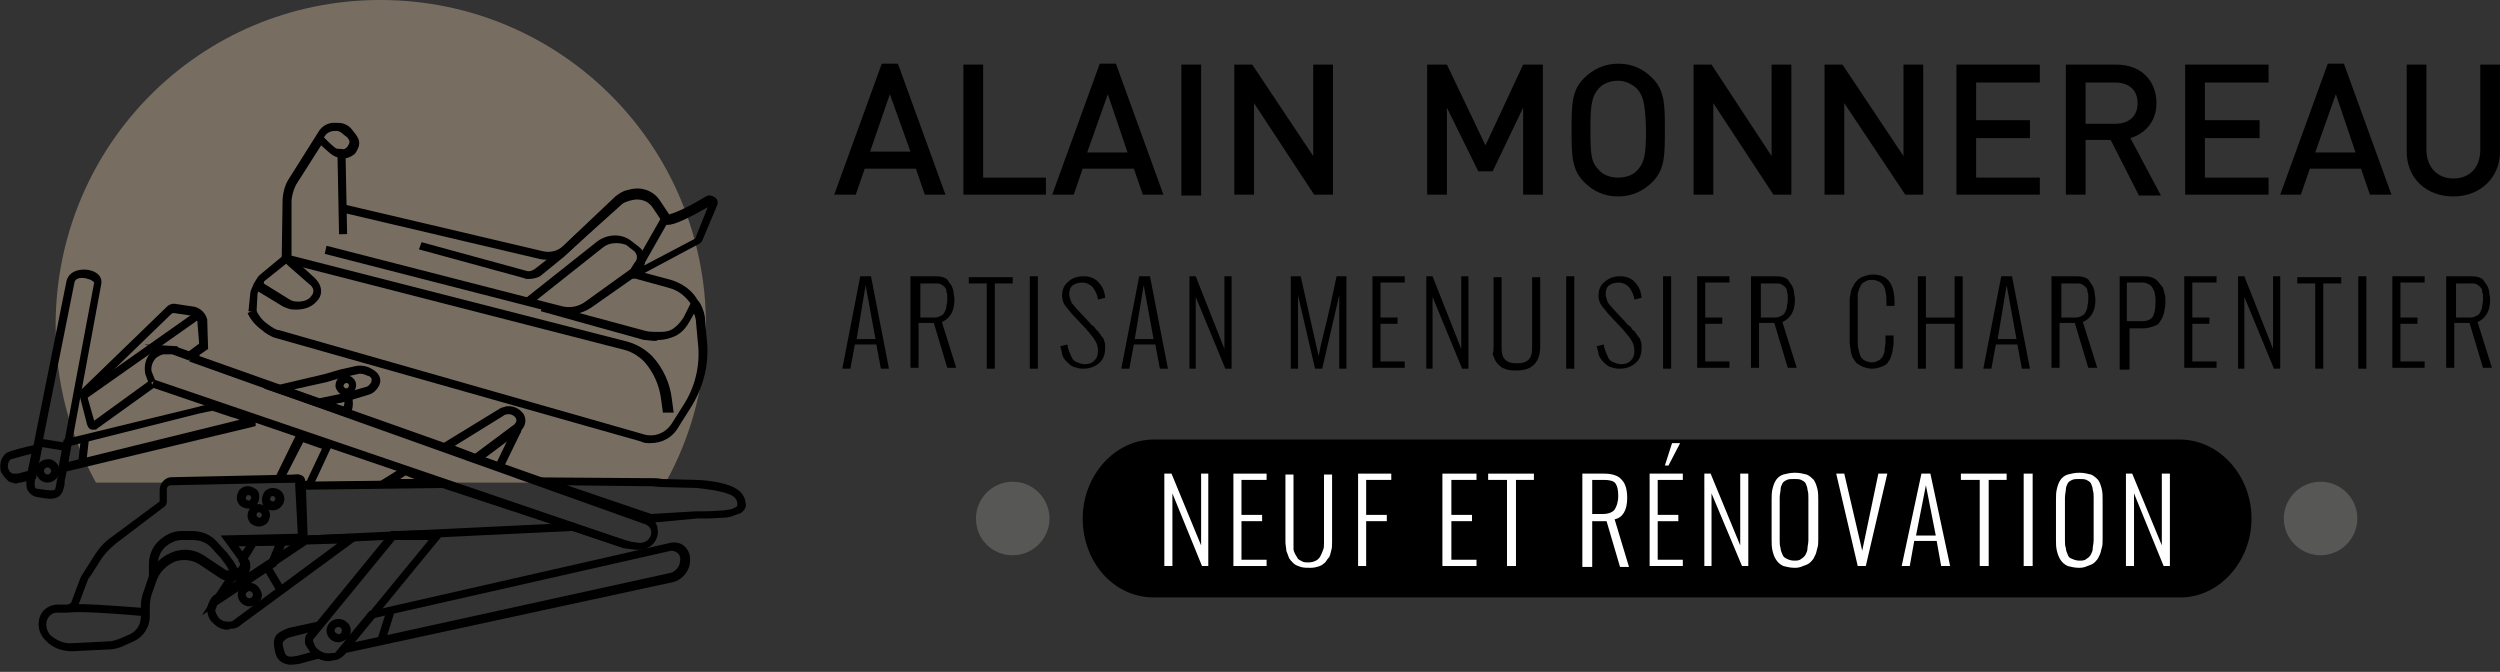 <?xml version="1.0" encoding="utf-8"?>
<!-- Generator: Adobe Illustrator 21.1.0, SVG Export Plug-In . SVG Version: 6.00 Build 0)  -->
<svg version="1.1" id="Calque_1" xmlns="http://www.w3.org/2000/svg" xmlns:xlink="http://www.w3.org/1999/xlink" x="0px" y="0px"
	 viewBox="0 0 278.7 74.9" style="enable-background:new 0 0 278.7 74.9;" xml:space="preserve">
<rect x="0" y="0" width="278.7" height="74.9" fill="#333333" stroke="none"/>
<style type="text/css">
	.st0{opacity:0.6;}
	.st1{clip-path:url(#SVGID_2_);fill:#A79580;}
	.st2{fill:#FFFFFF;}
	.st3{fill:#575756;}
</style>
<g id="Illustration">
	<g class="st0">
		<g>
			<defs>
				<rect id="SVGID_1_" x="6.2" y="0" width="72.5" height="53.8"/>
			</defs>
			<clipPath id="SVGID_2_">
				<use xlink:href="#SVGID_1_"  style="overflow:visible;"/>
			</clipPath>
			<path class="st1" d="M78.7,36.3C78.7,16.2,62.5,0,42.4,0S6.2,16.2,6.2,36.3c0,6.4,1.6,12.3,4.5,17.5h63.5
				C77.1,48.6,78.7,42.6,78.7,36.3"/>
		</g>
	</g>
	<path d="M8,72.6c-1.1,0-2.2-0.4-2.9-1.2c-0.8-0.7-1-1.9-0.6-2.8c0.3-0.7,1.1-1.2,1.9-1.2l1.1,0c0.2,0,0.5-0.2,0.5-0.4l0.9-2.4
		c0.1-0.3,0.3-0.6,0.5-0.9l1.2-1.9c0.8-1.2,1.5-1.7,1.8-1.9l5.4-4l0-1.3c0-0.7,0.6-1.4,1.3-1.4l14-0.3c0.2,0,0.7,0,0.9,0.5l0,0.1
		l0.1,0.5l0,0.2l0.2,5.8c0,0.2-0.1,0.4-0.2,0.6c-0.1,0.2-0.3,0.2-0.6,0.2l-6.9,0.1l1.2,1.6c0.1,0.2,0.1,0.4,0.1,0.7l0,0.1l-0.1,0.4
		c0,0.3-0.9,1-1.2,1l-0.8,0.1c-0.4,0-0.9-0.1-1.2-0.3l-2.4-1.6c-0.8-0.5-1.8-0.6-2.7-0.3l-0.2,0.1c-0.8,0.4-1.5,1.1-1.8,1.9L17,66
		c-0.2,0.5-0.3,1.1-0.3,1.7l0,1c0,1.2-0.7,2.3-1.8,2.8L14,71.9c-0.6,0.3-1.2,0.5-1.9,0.5l-4,0.2C8.1,72.6,8,72.6,8,72.6z M33,53.8
		l-14,0.3c-0.2,0-0.4,0.2-0.4,0.4l0,1.4c0,0.2-0.1,0.5-0.3,0.6l-5.4,4.1c-0.3,0.3-0.9,0.7-1.6,1.7l-1.2,1.9
		c-0.2,0.2-0.3,0.4-0.4,0.7l-0.9,2.4c-0.2,0.6-0.8,1-1.4,1l-1.1,0c-0.4,0-0.8,0.3-1,0.7c-0.3,0.6-0.1,1.3,0.3,1.8
		c0.7,0.6,1.6,1,2.5,0.9l4-0.2c0.5,0,1-0.2,1.5-0.4l0.9-0.4c0.8-0.4,1.2-1.1,1.2-2l0-1c0-0.7,0.1-1.3,0.4-2l0.5-1.5
		c0.4-1.1,1.2-2,2.3-2.5l0.2-0.1c1.2-0.5,2.5-0.4,3.6,0.3l2.4,1.6c0.1,0.1,0.4,0.1,0.5,0.1l0.7-0.1c0,0,0.3-0.3,0.4-0.4l0.1-0.3
		c0,0,0,0,0-0.1l-2.2-3l8.6-0.2L32.9,54l0-0.1L33,53.8z M33.9,54.2L33.9,54.2C33.9,54.2,33.9,54.2,33.9,54.2z M33.9,54.1L33.9,54.1
		C33.9,54.1,33.9,54.1,33.9,54.1z M33,53.9C33,53.9,33,53.9,33,53.9L33,53.9z"/>
	<rect x="42.9" y="23.8" transform="matrix(0.323 -0.947 0.947 0.323 -19.511 76.106)" width="0.9" height="55.7"/>
	<path d="M71.2,61.3c-0.1,0-0.2,0-0.3,0l-0.7-0.1c-0.3,0-0.6-0.1-0.9-0.2l-20-6.6l-15.8,0.2l0-0.9l16-0.2l20.1,6.7
		c0.3,0.1,0.5,0.1,0.8,0.2l0.7,0.1c0.6,0.1,1.2-0.2,1.4-0.7c0.1-0.2,0.1-0.3,0.1-0.5l0-0.1c-0.1-0.4-0.4-0.7-0.8-0.8L21.1,40.3
		l0.3-0.9l50.5,17.9c0.7,0.2,1.2,0.8,1.4,1.5l0,0.2c0.1,0.4,0,0.7-0.1,1C72.9,60.8,72.1,61.3,71.2,61.3z"/>
	<path d="M35.5,45.4l-6.1-2.1l6.8-1.6l1.7-0.5l1.8-0.4c0.6-0.1,1.2,0,1.7,0.3c0.8,0.4,1.2,1.1,0.9,1.8l-0.1,0.2
		c-0.3,0.5-0.7,0.8-1.1,0.9l-2.3,0.7l0,0L35.5,45.4z M32.8,43.4l2.8,1l2.9-0.6l2.4-0.7c0.1,0,0.3-0.2,0.5-0.5l0-0.1
		c0.1-0.3,0-0.4-0.3-0.6l-0.1,0c-0.4-0.2-0.8-0.3-1.1-0.2l-1.8,0.4l-1.7,0.5L32.8,43.4z"/>
	<rect x="33.3" y="59" transform="matrix(0.999 -4.773772e-02 4.773772e-02 0.999 -2.784 2.395)" width="30.8" height="0.9"/>
	<path d="M72.4,58.3l-15.1-5.1l14.2,0.1c0.2,0,0.5,0,0.8,0c0.5,0,1.1,0,1.5,0.1l3.9,0.1c0.1,0,3,0.1,4.4,1c0.5,0.3,0.9,0.8,1,1.4
		l0,0c0,0,0,0.1,0,0.1c0.1,0.3,0.1,0.7-0.4,1.1l-0.1,0.1l-0.3,0.1c-0.3,0.1-0.6,0.2-0.8,0.3l-0.6,0.1c-1.5,0.1-2,0.1-2.4,0.1
		c-0.2,0-0.4,0-0.8,0L72.4,58.3z M63.2,54.1l9.4,3.2l5-0.3c0.4,0,0.6,0,0.8,0c0.4,0,0.9,0,2.3-0.1l0.6-0.1c0.2,0,0.4-0.1,0.6-0.2
		l0.2-0.1c0.1-0.1,0.1-0.1,0.1-0.3h0c0-0.4-0.2-0.7-0.5-0.9c-1-0.6-3.2-0.8-4-0.9l-3.9-0.1c-0.4,0-0.9-0.1-1.4-0.1
		c-0.3,0-0.6,0-0.8,0L63.2,54.1z"/>
	<path d="M16.2,68.7c-3.2-0.3-7.8-0.6-8.4-0.4l-0.1-0.4l-0.5-0.1c0.1-0.5,0.2-0.7,9.1,0L16.2,68.7z"/>
	<path d="M16.6,64.4l0-1.5c0-1,0.4-2,1.2-2.7c0.7-0.6,1.5-1,2.4-1l1.2,0c1.1,0,2.1,0.4,2.8,1.2l0.9,1c0.1,0.1,0.1,0.1,0.2,0.2
		l0.6,0.8c0.3,0.4,0.6,0.9,0.7,1.5l0.1,0.3l-0.9,0.2l-0.1-0.3c-0.1-0.4-0.3-0.8-0.5-1.1l-0.6-0.8c0-0.1-0.1-0.1-0.1-0.1l-0.9-1
		c-0.5-0.6-1.3-0.9-2.1-0.9l-1.2,0c-0.7,0-1.3,0.3-1.8,0.7c-0.6,0.5-0.9,1.3-0.9,2l0,1.5L16.6,64.4z"/>
	<path d="M27.7,56.7c-0.3,0-0.6-0.1-0.9-0.3c-0.2-0.2-0.4-0.5-0.4-0.9c0-0.3,0.1-0.6,0.3-0.9c0.2-0.2,0.5-0.4,0.9-0.4
		c0.3,0,0.6,0.1,0.9,0.3s0.4,0.5,0.4,0.9l0,0c0,0.3-0.1,0.6-0.3,0.9S28.1,56.7,27.7,56.7C27.7,56.7,27.7,56.7,27.7,56.7z M27.7,55.2
		C27.7,55.2,27.7,55.2,27.7,55.2c-0.1,0-0.2,0-0.2,0.1c-0.1,0.1-0.1,0.1-0.1,0.2c0,0.1,0,0.2,0.1,0.2c0.1,0.1,0.1,0.1,0.2,0.1
		c0.1,0,0.2,0,0.2-0.1c0.1-0.1,0.1-0.1,0.1-0.2v0c0-0.1,0-0.2-0.1-0.2C27.9,55.2,27.8,55.2,27.7,55.2z"/>
	<path d="M30.4,56.9c-0.7,0-1.2-0.5-1.2-1.2c0-0.3,0.1-0.6,0.3-0.9c0.2-0.2,0.5-0.4,0.9-0.4c0.7,0,1.3,0.5,1.3,1.2v0
		C31.7,56.3,31.1,56.9,30.4,56.9C30.4,56.9,30.4,56.9,30.4,56.9z M30.4,55.3C30.4,55.3,30.4,55.3,30.4,55.3c-0.1,0-0.2,0-0.2,0.1
		s-0.1,0.1-0.1,0.2c0,0.2,0.2,0.3,0.3,0.3c0.1,0,0.2,0,0.2-0.1c0.1-0.1,0.1-0.1,0.1-0.2C30.7,55.5,30.6,55.3,30.4,55.3z"/>
	<path d="M28.9,58.7c-0.3,0-0.6-0.1-0.9-0.3c-0.2-0.2-0.4-0.5-0.4-0.9c0-0.7,0.5-1.3,1.2-1.3c0.7,0,1.3,0.5,1.3,1.2v0
		c0,0.3-0.1,0.6-0.3,0.9C29.6,58.5,29.2,58.7,28.9,58.7C28.9,58.7,28.9,58.7,28.9,58.7z M28.9,57.1C28.9,57.1,28.9,57.1,28.9,57.1
		c-0.2,0-0.3,0.1-0.3,0.3c0,0.1,0,0.2,0.1,0.2c0.1,0.1,0.1,0.1,0.2,0.1c0.1,0,0.2,0,0.2-0.1c0.1-0.1,0.1-0.1,0.1-0.2
		C29.2,57.3,29,57.1,28.9,57.1z"/>
	<path d="M28.6,34.8l-0.9-0.1l0.2-2c0-0.3,0.3-0.8,0.4-1.1c0.2-0.3,0.4-0.7,0.6-0.9l2.9-2.4l0.2,0.1c0.4,0.1,0.5,0.2,0.7,0.4
		l2.4,2.2c0.3,0.3,0.5,0.6,0.6,0.9c0.2,0.6,0.1,1.2-0.4,1.7c-0.6,0.7-1.6,1-2.7,0.9c-0.3,0-0.7-0.2-1-0.3l-2.8-1.7
		c-0.1,0.2-0.1,0.3-0.1,0.4L28.6,34.8z M29.4,31.6l2.9,1.8c0.2,0.1,0.4,0.2,0.6,0.2c0.7,0.1,1.5-0.1,1.8-0.6
		c0.2-0.2,0.3-0.5,0.2-0.8c-0.1-0.2-0.2-0.4-0.4-0.5l-2.4-2.1c-0.1-0.1-0.1-0.1-0.2-0.2l-2.5,2C29.5,31.4,29.4,31.5,29.4,31.6z"/>
	<path d="M72.5,49.4c-0.4,0-0.7,0-1.1-0.2L30.8,37.7c-0.5-0.1-1.3-0.6-1.6-0.9c-0.7-0.5-1.3-1.2-1.6-1.9l0.9-0.4
		c0.3,0.6,0.7,1.2,1.3,1.6c0.5,0.4,1,0.7,1.3,0.7l40.6,11.6c1.2,0.4,2.5-0.1,3.2-1.2l1.2-1.9c1.4-2.1,2-4.6,1.7-7.1l-0.2-2.2
		c0-0.5-0.2-1-0.4-1.5c0-0.1-0.1-0.2-0.1-0.2L77.1,34c-0.6-0.9-1.4-1.6-2.5-1.9l-4-1.1l-4.7,3.3c-1.1,0.7-2.4,1-3.6,0.7l-26.1-6.7
		l0.2-0.9l26.1,6.7c1,0.3,2,0.1,2.8-0.5l5-3.6l4.5,1.2c1.3,0.4,2.4,1.2,3,2.3l0.1,0.1c0.1,0.1,0.1,0.2,0.2,0.3
		c0.3,0.6,0.5,1.2,0.5,1.8l0.2,2.2c0.3,2.7-0.4,5.4-1.9,7.7l-1.2,1.9C75,48.8,73.8,49.4,72.5,49.4z"/>
	<path d="M73.9,46l-0.2-1.5c-0.2-1.6-0.9-3.1-1.9-4.2c-0.6-0.6-1.4-1.1-2.2-1.3l-38.2-9.8l0.1-6.7c0-0.8,0.2-1.7,0.6-2.4l3.4-5.4
		c0.4-0.7,1.2-1.1,2-1l0.3,0c0.5,0,1.1,0.3,1.4,0.7l0.4,0.5c0.6,0.8,0.6,1.3,0,2.2l-0.1,0.1c-0.4,0.3-1,0.6-1.6,0.4l-0.1,0
		c0,0,0,0,0,0c-0.1,0-0.2-0.1-0.3-0.1c-0.6-0.2-1.1-0.8-1.6-1.2c0,0-0.1-0.1-0.1-0.1l-2.8,4.4c-0.3,0.6-0.5,1.3-0.5,1.9l0,6
		l37.5,9.6c1,0.3,1.9,0.8,2.7,1.6c1.2,1.3,2,3,2.2,4.8l0.2,1.5L73.9,46z M37.8,16.6c0.1,0,0.2,0,0.2,0l0.1,0c0.2,0.1,0.4,0,0.6-0.2
		c0.4-0.6,0.3-0.7,0-1.1L38.3,15c-0.2-0.2-0.5-0.4-0.7-0.4l-0.3,0c-0.4,0-0.9,0.2-1.1,0.6l-0.1,0.1c0.1,0.1,0.2,0.2,0.3,0.3
		c0.4,0.4,0.9,0.9,1.2,1C37.7,16.5,37.7,16.6,37.8,16.6L37.8,16.6z"/>
	<path d="M59,34.1l-0.6-0.7l8.2-6.5c1.1-0.8,2.6-0.9,3.7-0.1l0.9,0.7c0.7,0.5,0.9,1.4,0.6,2.1l5.7-3l1.4-3.5c-4,2.3-4.5,2-4.8,1.9
		c-0.2-0.1-0.3-0.2-0.3-0.3l-1-1.5c-0.5-0.8-1.4-1.1-2.3-0.9l-0.4,0.1c-0.3,0.1-0.6,0.2-0.8,0.4L63.5,28c-0.8,0.8-2,1.1-3.2,0.9
		l-22.1-5.2l0.2-0.9L60.5,28c0.8,0.2,1.7,0,2.3-0.6l5.8-5.5c0.4-0.3,0.8-0.6,1.3-0.7l0.4-0.1c1.3-0.3,2.6,0.2,3.3,1.3l1,1.5
		c0.4-0.1,1.6-0.5,4.1-2c0.3-0.2,0.7-0.1,1,0.1c0.3,0.2,0.4,0.6,0.2,1l-1.6,3.8c-0.1,0.2-0.2,0.3-0.4,0.4l-7.3,3.9l-0.3-0.3
		c-0.3-0.3-0.1-0.7,0.5-1.6l0.1-0.1c0.2-0.4,0.1-0.8-0.2-1.1l-0.9-0.7C69,27,67.9,27,67.2,27.6L59,34.1z M79,22.7
		C79,22.7,79,22.7,79,22.7L79,22.7z"/>
	<rect x="37.7" y="17" transform="matrix(1 -1.958404e-02 1.958404e-02 1 -0.415 0.752)" width="0.9" height="9.1"/>
	<rect x="68.8" y="27" transform="matrix(0.495 -0.869 0.869 0.495 12.718 76.784)" width="7.2" height="0.9"/>
	<path d="M58.9,31.1c-0.2,0-0.3,0-0.5-0.1l-11.7-3.2L47,27l11.7,3.2c0.3,0.1,0.6,0,0.9-0.2l2.7-2.1l6-5.6l0.6,0.7l-6,5.6l-2.7,2.2
		C59.8,31,59.4,31.1,58.9,31.1z"/>
	<path d="M73,38c-0.4,0-0.9-0.1-1.2-0.1l-11.5-3.2l0.2-0.9L72,36.9c0.4,0.1,1,0.1,1.4,0.1l0.2,0c0.6,0,1.1-0.1,1.5-0.4
		c0.4-0.3,0.7-0.6,1.1-1.2l0.8-1.6l0.8,0.4l-0.9,1.6c-0.4,0.7-0.8,1.2-1.5,1.6c-0.6,0.3-1.3,0.5-2,0.5h-0.1C73.3,38,73.2,38,73,38z"
		/>
	<rect x="41.3" y="69.2" transform="matrix(0.299 -0.954 0.954 0.299 -36.289 89.997)" width="3.6" height="0.9"/>
	<rect x="30.1" y="62.9" transform="matrix(0.86 -0.51 0.51 0.86 -28.63 24.626)" width="0.9" height="3.1"/>
	<rect x="8" y="49.7" transform="matrix(0.111 -0.994 0.994 0.111 -41.567 53.942)" width="2.8" height="0.9"/>
	<rect x="5.4" y="48" transform="matrix(0.158 -0.988 0.988 0.158 -43.917 47.545)" width="0.9" height="3.1"/>
	<path d="M10.5,47.9c-0.1,0-0.2,0-0.3,0c-0.3-0.1-0.4-0.3-0.5-0.6l-0.8-3.1c-0.1-0.3,0-0.6,0.2-0.8l9.5-9.2c0.3-0.3,0.7-0.4,1.1-0.3
		l2,0.3c0.7,0.2,1.2,0.7,1.4,1.4l0.1,3.3l-1.6,1.1l-0.6-0.8l1.2-0.9L22,35.8c-0.1-0.2-0.3-0.5-0.6-0.6l-2-0.3c-0.1,0-0.2,0-0.3,0.1
		l-9.4,9.1l0.8,2.8l6.2-4.5l0.5,0.8l-6.4,4.6C10.8,47.9,10.6,47.9,10.5,47.9z M9.8,44L9.8,44C9.8,44,9.8,44,9.8,44z"/>
	<rect x="7.9" y="39.1" transform="matrix(0.818 -0.576 0.576 0.818 -19.915 16.292)" width="15.8" height="0.9"/>
	<path d="M16.6,42.8l-0.4-1.1c-0.2-1,0.1-1.9,0.7-2.5c0.1-0.1,0.3-0.2,0.5-0.4l-1.3-0.4l3.7,0.2l0,0.1l2.5,0.9l-0.9,0.6l-0.2-0.3
		l-0.1,0.3l-1.9-0.7c-0.2,0-0.5,0-0.9,0c-0.3,0-0.6,0.2-0.9,0.4c-0.4,0.4-0.6,1-0.5,1.5l0.4,1L16.6,42.8z"/>
	<rect x="21" y="39.4" transform="matrix(0.826 -0.564 0.564 0.826 -18.782 18.823)" width="0.2" height="0.9"/>
	<path d="M6.4,52.8l0.7-3.8l14.8-3.6c0.6-0.2,1.7-0.4,2.1-0.3l2,0.7c2.3,0.7,2.5,0.9,2.5,1.3l0,0.4l-0.4,0.1L6.4,52.8z M7.9,49.7
		l-0.3,1.8l19.1-4.7c-0.2-0.1-0.5-0.2-0.9-0.3l-2.1-0.7c-0.1,0-1.1,0.2-1.5,0.3l0,0L7.9,49.7z"/>
	<path d="M1.8,53.9c-0.1,0-0.3,0-0.4-0.1c-0.1,0-0.2,0-0.3-0.1l-0.1,0l-0.5-0.5l-0.4-0.6c-0.2-0.8,0-1.8,0.8-2.2
		c0.5-0.2,1.6-0.5,3-0.8l0.9-0.2l-0.8,4l-1.7,0.4C2,53.8,1.9,53.9,1.8,53.9z M1.4,52.8c0.1,0,0.2,0,0.2,0c0.2,0,0.2,0,0.4,0l1.1-0.3
		l0.4-1.9c-0.9,0.2-1.9,0.5-2.3,0.6c-0.2,0.1-0.4,0.6-0.3,1l0.2,0.4L1.4,52.8z"/>
	<path d="M38.4,46.4l-4.6-1.6l6-1.1l-0.5,0.8c0.1,0.7,0,1.3-0.4,1.9L38.5,46L38.4,46.4z M37.4,45l0.9,0.3c0.1-0.2,0.1-0.4,0.1-0.5
		L37.4,45z"/>
	<path d="M33,54.5l0-0.7l-2.6,0l2.5-5.1c0.2-0.4,0.8-0.6,1.2-0.5l2.2,0.7c0.2,0.1,0.5,0.2,0.6,0.5c0.1,0.2,0.1,0.3,0,0.5l-2.1,4.5
		L33,54.5z M33.2,53.8C33.2,53.8,33.2,53.8,33.2,53.8L33.2,53.8z M33.2,52.9c0.2,0,0.3,0.1,0.5,0.2c0.1,0.1,0.2,0.3,0.2,0.5l0.3,0
		l1.7-3.6l-0.1,0l-2-0.7c0,0,0,0,0,0l-1.9,3.7L33.2,52.9C33.2,52.9,33.2,52.9,33.2,52.9z"/>
	<path d="M22.5,68.6l3.1-4.7l0.4-0.1c0.4,0,0.6-0.2,0.7-0.4c0.1-0.2,0.1-0.5,0-0.7l-0.1-0.1l0-0.2c0-0.2,0.1-0.5,0.6-1.2l0.9-1.3
		l4.1-0.1l-1.4,3.3L22.5,68.6z M26.2,64.7l-0.4,0.5l4.2-2.8l0.7-1.7l-2.1,0L28,61.7c-0.2,0.3-0.3,0.5-0.4,0.6
		c0.3,0.5,0.2,1.1-0.1,1.6C27.2,64.3,26.7,64.6,26.2,64.7z"/>
	<path d="M25.4,70.2c-0.6,0-1.1-0.2-1.6-0.7c-0.5-0.4-0.7-1-0.7-1.6l0-0.1l0-0.1c0.1-0.4,0.3-0.8,0.5-1.1l0.2-0.2L34,59.7l5.2-0.2
		l0,0.3l0.4,0.5l-12.8,9.4c-0.3,0.3-0.7,0.4-1.1,0.4L25.4,70.2C25.5,70.2,25.4,70.2,25.4,70.2z M24,68c0,0.3,0.2,0.6,0.4,0.9
		c0.3,0.3,0.6,0.4,1,0.4l0.2,0c0.1,0,0.3,0,0.5-0.2l11.5-8.5l-3.4,0.1l-10,6.7C24.2,67.5,24.1,67.8,24,68z"/>
	<path d="M36.6,73.7c-0.5,0-1.1-0.2-1.5-0.5c-0.4-0.3-0.7-0.7-0.9-1.1l0,0l0,0C34.1,72,34,71.8,34,71.6l0-0.1l0,0
		c0-0.2,0-0.6,0.2-0.8l9.4-11.5l6.2-0.1L38.4,73c-0.3,0.3-0.6,0.5-1,0.6l-0.2,0C36.9,73.7,36.8,73.7,36.6,73.7z M35,71.7
		c0.1,0.4,0.3,0.6,0.6,0.8c0.4,0.3,0.9,0.4,1.4,0.3l0.2,0c0.2,0,0.4-0.1,0.5-0.3l10.1-12.3L44,60.2l-9.1,11.1c0,0,0,0.1,0,0.2
		L35,71.7z"/>
	<path d="M52,54.4l-10.7-0.1l3.7-2.3L52,54.4z M44.6,53.4l1.6,0L45.2,53L44.6,53.4z"/>
	<path d="M53.2,51.7l-4.6-1.8l7.2-4.4c0.2-0.1,0.4-0.1,0.6-0.2c0.8-0.1,1.5,0.2,2,0.9c0.4,0.8,0.1,1.6-0.8,2.2L53.2,51.7z
		 M50.7,49.7l2.3,0.9l4-3c0.7-0.5,0.6-0.8,0.5-1c-0.2-0.3-0.6-0.5-1-0.4c-0.1,0-0.2,0-0.3,0.1L50.7,49.7z"/>
	<path d="M37.1,73.1l4.1-5l0.2,0l33.4-7.6c0.7-0.1,1.3,0.1,1.7,0.6c0.4,0.5,0.5,1.1,0.4,1.7l0,0.1c-0.2,1-1,1.8-1.9,2L37.1,73.1z
		 M41.7,68.9l-2.2,2.7l35.1-7.7c0.6-0.1,1.1-0.6,1.2-1.2l0-0.1c0.1-0.3,0-0.7-0.2-0.9c-0.2-0.2-0.5-0.3-0.8-0.3L41.7,68.9z"/>
	<path d="M32.5,74.1c-0.1,0-0.1,0-0.2,0l-0.1,0c-0.4-0.1-1.2-0.2-1.5-1.3c-0.1-0.5-0.4-1.5,0.2-2.1c0.2-0.2,0.7-0.5,1.3-0.7l3.2-0.7
		l0.2,0.9L32.5,71c-0.5,0.1-0.7,0.3-0.9,0.5c-0.2,0.2,0,0.8,0.1,1.1c0.1,0.5,0.4,0.6,0.7,0.6l0.2,0c0.1,0,0.5-0.1,0.6-0.1l2.2-0.6
		l0.2,0.9L33.4,74C33.3,74,32.8,74.1,32.5,74.1z"/>
	<path d="M55.9,52.6L52,51.3l5.1-3.8c0.3-0.2,0.6-0.1,0.8,0.1c0.2,0.2,0.3,0.5,0.1,0.7L55.9,52.6z M54,51l1.4,0.5l1.2-2.5L54,51z"/>
	<path d="M5.6,55.6c-0.4,0-0.9-0.1-1.5-0.2c-0.5-0.1-0.8-0.4-1-0.7C2.8,54.1,3,53.4,3,53.3l4.4-21.9c0.2-1.1,1.4-1.5,2.5-1.3
		c1,0.2,1.5,0.8,1.4,1.5c-2.9,15.7-3.7,20-3.9,21.1l0,0l-0.1,0.5c-0.1,0.3-0.1,0.6-0.1,0.8C7.1,54.5,7,55,6.6,55.3
		C6.4,55.5,6,55.6,5.6,55.6z M8.3,31.5l-4.4,22c0,0.2-0.1,0.5,0,0.8c0,0.1,0.1,0.2,0.4,0.2c1.2,0.2,1.6,0.2,1.8,0.1
		c0.1-0.1,0.1-0.4,0.2-0.7c0-0.3,0.1-0.6,0.2-0.9l0,0c0-0.4,0.2-1.3,0.5-2.8c0.5-2.7,1.5-8.1,3.5-18.7c0,0-0.2-0.3-0.7-0.4
		C9.3,30.9,8.4,30.9,8.3,31.5z"/>
	<path d="M5.3,53.8c-0.7,0-1.3-0.6-1.3-1.3c0-0.7,0.6-1.3,1.3-1.3c0.7-0.1,1.3,0.6,1.4,1.3l0,0C6.6,53.2,6,53.8,5.3,53.8
		C5.3,53.8,5.3,53.8,5.3,53.8z M5.3,52.1C5.3,52.1,5.3,52.1,5.3,52.1c-0.2,0-0.4,0.2-0.4,0.4c0,0.2,0.2,0.4,0.4,0.4
		c0.2,0,0.4-0.2,0.4-0.4l0,0C5.7,52.3,5.5,52.1,5.3,52.1z"/>
	<path d="M38.6,44.1c-0.3,0-0.6-0.1-0.8-0.3c-0.2-0.2-0.4-0.5-0.4-0.8c0-0.3,0.1-0.6,0.3-0.8c0.2-0.2,0.5-0.3,0.8-0.4
		c0.6,0,1.2,0.5,1.2,1.1l0,0c0,0.3-0.1,0.6-0.3,0.8C39.3,43.9,39,44,38.6,44.1C38.6,44.1,38.6,44.1,38.6,44.1z M38.6,42.7
		C38.6,42.7,38.6,42.7,38.6,42.7c-0.1,0-0.1,0-0.2,0.1c0,0-0.1,0.1-0.1,0.2c0,0.1,0,0.1,0.1,0.2c0,0,0.1,0.1,0.2,0.1
		c0.1,0,0.1,0,0.2-0.1c0,0,0.1-0.1,0.1-0.2l0,0C38.9,42.8,38.8,42.7,38.6,42.7z"/>
	<path d="M27.8,67.6c-0.7,0-1.3-0.6-1.3-1.3c0-0.7,0.6-1.3,1.3-1.3c0.7-0.1,1.3,0.6,1.4,1.3l0,0C29.2,67,28.6,67.6,27.8,67.6
		C27.9,67.6,27.8,67.6,27.8,67.6z M27.8,65.9C27.8,65.9,27.8,65.9,27.8,65.9c-0.2,0-0.4,0.2-0.4,0.4c0,0.2,0.2,0.4,0.4,0.4
		c0.2,0,0.4-0.2,0.4-0.4l0,0C28.2,66.1,28,65.9,27.8,65.9z"/>
	<path d="M37.7,71.6c-0.7,0-1.3-0.6-1.3-1.3c0-0.7,0.6-1.3,1.3-1.3c0.4,0,0.7,0.1,1,0.4c0.3,0.2,0.4,0.6,0.4,0.9l0,0
		c0,0.4-0.1,0.7-0.4,0.9C38.4,71.4,38.1,71.6,37.7,71.6C37.7,71.6,37.7,71.6,37.7,71.6z M37.7,69.9C37.7,69.9,37.7,69.9,37.7,69.9
		c-0.2,0-0.4,0.2-0.4,0.4s0.2,0.3,0.4,0.4c0.1,0,0.2,0,0.3-0.1c0.1-0.1,0.1-0.2,0.1-0.3l0,0c0-0.1,0-0.2-0.1-0.3
		C37.9,69.9,37.8,69.9,37.7,69.9z"/>
</g>
<g>
	<g>
		<path d="M103.1,21.7l-1-2.9h-5.7l-1,2.9H93l5.3-14.6h1.8l5.3,14.6H103.1z M99.2,10.5L97,16.9h4.5L99.2,10.5z"/>
		<polygon points="107.4,21.7 107.4,7.2 109.6,7.2 109.6,19.8 116.6,19.8 116.6,21.7 		"/>
		<path d="M127.4,21.7l-1-2.9h-5.7l-1,2.9h-2.4l5.3-14.6h1.8l5.3,14.6H127.4z M123.5,10.5l-2.3,6.5h4.5L123.5,10.5z"/>
		<rect x="131.7" y="7.2" width="2.2" height="14.6"/>
		<polygon points="146.5,21.7 139.8,11.5 139.8,21.7 137.6,21.7 137.6,7.2 139.6,7.2 146.4,17.4 146.4,7.2 148.6,7.2 148.6,21.7 		
			"/>
		<polygon points="169.8,21.7 169.8,12 166.4,19.1 164.8,19.1 161.3,12 161.3,21.7 159.1,21.7 159.1,7.2 161.3,7.2 165.6,16.2 
			169.8,7.2 172,7.2 172,21.7 		"/>
		<path d="M184.2,20.3c-1,1-2.3,1.6-3.8,1.6c-1.6,0-2.8-0.6-3.8-1.6c-1.4-1.4-1.4-3-1.4-5.8s0-4.4,1.4-5.8c1-1,2.3-1.6,3.8-1.6
			c1.6,0,2.8,0.6,3.8,1.6c1.4,1.4,1.4,3,1.4,5.8S185.6,18.9,184.2,20.3 M182.5,9.9C182,9.4,181.2,9,180.4,9c-0.9,0-1.7,0.3-2.2,0.9
			c-0.7,0.8-0.9,1.6-0.9,4.5c0,2.9,0.1,3.7,0.9,4.5c0.5,0.6,1.3,0.9,2.2,0.9c0.9,0,1.7-0.3,2.2-0.9c0.7-0.8,0.9-1.6,0.9-4.5
			C183.4,11.5,183.2,10.7,182.5,9.9"/>
		<polygon points="197.7,21.7 191,11.5 191,21.7 188.8,21.7 188.8,7.2 190.8,7.2 197.5,17.4 197.5,7.2 199.7,7.2 199.7,21.7 		"/>
		<polygon points="212.4,21.7 205.6,11.5 205.6,21.7 203.4,21.7 203.4,7.2 205.4,7.2 212.2,17.4 212.2,7.2 214.4,7.2 214.4,21.7 		
			"/>
		<polygon points="218.1,21.7 218.1,7.2 227.4,7.2 227.4,9.2 220.3,9.2 220.3,13.4 226.3,13.4 226.3,15.4 220.3,15.4 220.3,19.8 
			227.4,19.8 227.4,21.7 		"/>
		<path d="M238.4,21.7l-3.1-6.1h-2.8v6.1h-2.2V7.2h5.6c2.8,0,4.5,1.8,4.5,4.3c0,2.1-1.3,3.4-2.9,3.9l3.4,6.4H238.4z M235.8,9.2h-3.3
			v4.6h3.3c1.5,0,2.5-0.8,2.5-2.3C238.3,10,237.3,9.2,235.8,9.2"/>
		<polygon points="243.6,21.7 243.6,7.2 252.9,7.2 252.9,9.2 245.8,9.2 245.8,13.4 251.9,13.4 251.9,15.4 245.8,15.4 245.8,19.8 
			252.9,19.8 252.9,21.7 		"/>
		<path d="M264.2,21.7l-1-2.9h-5.7l-1,2.9h-2.3l5.3-14.6h1.8l5.3,14.6H264.2z M260.4,10.5l-2.3,6.5h4.5L260.4,10.5z"/>
		<path d="M273.5,21.9c-3,0-5.2-2-5.2-5V7.2h2.2v9.5c0,1.9,1.2,3.2,3,3.2c1.8,0,3-1.2,3-3.2V7.2h2.2v9.7
			C278.7,19.8,276.5,21.9,273.5,21.9"/>
	</g>
	<g>
		<path d="M251,57.8c0,4.8-3.6,8.8-7.9,8.8H128.6c-4.4,0-7.9-3.9-7.9-8.8c0-4.8,3.6-8.8,7.9-8.8h114.4C247.4,49,251,53,251,57.8"/>
		<polygon class="st2" points="129.8,63.1 129.8,52.8 130.6,52.8 133.9,60.8 133.9,52.8 134.7,52.8 134.7,63.1 134,63.1 130.7,55 
			130.7,63.1 		"/>
		<polygon class="st2" points="137.5,63.1 137.5,52.8 141.2,52.8 141.2,53.5 138.4,53.5 138.4,57.4 140.7,57.4 140.7,58.1 
			138.4,58.1 138.4,62.4 141.2,62.4 141.2,63.1 		"/>
		<path class="st2" d="M146.1,63.3c-0.4,0-0.8,0-1.1-0.1c-0.3-0.1-0.6-0.2-0.8-0.4c-0.2-0.2-0.4-0.4-0.5-0.6
			c-0.1-0.3-0.2-0.5-0.3-0.8c0-0.3-0.1-0.6-0.1-1v-7.5h0.9v7.6c0,0.3,0,0.5,0,0.7c0,0.2,0.1,0.4,0.2,0.6c0.1,0.2,0.2,0.3,0.3,0.5
			c0.1,0.1,0.3,0.2,0.5,0.3c0.2,0.1,0.4,0.1,0.7,0.1c0.3,0,0.6-0.1,0.8-0.2c0.2-0.1,0.4-0.3,0.5-0.5c0.1-0.2,0.2-0.4,0.3-0.7
			c0.1-0.2,0.1-0.5,0.1-0.8v-7.6h0.9v7.5c0,0.4,0,0.7-0.1,1c-0.1,0.3-0.1,0.6-0.3,0.8s-0.3,0.5-0.5,0.6c-0.2,0.2-0.4,0.3-0.8,0.4
			C146.8,63.2,146.5,63.3,146.1,63.3"/>
		<polygon class="st2" points="151.4,63.1 151.4,52.8 155.1,52.8 155.1,53.5 152.3,53.5 152.3,57.4 154.6,57.4 154.6,58.1 
			152.3,58.1 152.3,63.1 		"/>
		<polygon class="st2" points="160.8,63.1 160.8,52.8 164.6,52.8 164.6,53.5 161.8,53.5 161.8,57.4 164.1,57.4 164.1,58.1 
			161.8,58.1 161.8,62.4 164.6,62.4 164.6,63.1 		"/>
		<polygon class="st2" points="168,63.1 168,53.5 165.9,53.5 165.9,52.8 171,52.8 171,53.5 169,53.5 169,63.1 		"/>
		<path class="st2" d="M176.4,63.1V52.8h2.4c0.9,0,1.6,0.2,2,0.7c0.4,0.4,0.6,1.1,0.6,2c0,1.4-0.5,2.2-1.4,2.4l1.6,5.3h-1l-1.5-5.1
			h-1.6v5.1H176.4z M177.4,57.3h1.3c0.6,0,1.1-0.2,1.3-0.5c0.2-0.3,0.4-0.8,0.4-1.5c0-0.7-0.1-1.1-0.3-1.4c-0.2-0.3-0.7-0.4-1.3-0.4
			h-1.3V57.3z"/>
		<path class="st2" d="M183.9,63.1V52.8h3.7v0.7h-2.8v3.9h2.3v0.7h-2.3v4.3h2.8v0.7H183.9z M185.6,51.9l0.8-2.5h0.9l-1.3,2.5H185.6z
			"/>
		<polygon class="st2" points="190,63.1 190,52.8 190.7,52.8 194,60.8 194,52.8 194.9,52.8 194.9,63.1 194.2,63.1 190.8,55 
			190.8,63.1 		"/>
		<path class="st2" d="M200.1,63.3c-0.5,0-0.9-0.1-1.3-0.2c-0.4-0.2-0.6-0.4-0.8-0.7c-0.2-0.3-0.3-0.6-0.4-1
			c-0.1-0.4-0.1-0.8-0.1-1.3v-4.3c0-0.5,0-0.9,0.1-1.3c0.1-0.4,0.2-0.7,0.4-1c0.2-0.3,0.5-0.5,0.8-0.6c0.4-0.1,0.8-0.2,1.3-0.2
			c0.5,0,0.9,0.1,1.3,0.2c0.3,0.1,0.6,0.4,0.8,0.6c0.2,0.3,0.3,0.6,0.4,1c0.1,0.4,0.1,0.8,0.1,1.3v4.3c0,0.4,0,0.7-0.1,1
			c-0.1,0.3-0.1,0.6-0.3,0.9c-0.1,0.3-0.3,0.5-0.5,0.7c-0.2,0.2-0.5,0.3-0.8,0.4C200.8,63.2,200.5,63.3,200.1,63.3 M199.2,62.3
			c0.2,0.1,0.5,0.2,0.8,0.2c0.3,0,0.6,0,0.8-0.2c0.2-0.1,0.4-0.3,0.5-0.5c0.1-0.2,0.2-0.4,0.2-0.7c0-0.2,0.1-0.5,0.1-0.9v-4.7
			c0-0.3,0-0.6-0.1-0.9c0-0.2-0.1-0.5-0.2-0.7c-0.1-0.2-0.3-0.3-0.5-0.4c-0.2-0.1-0.5-0.1-0.8-0.1c-0.3,0-0.6,0-0.8,0.1
			c-0.2,0.1-0.4,0.2-0.5,0.4c-0.1,0.2-0.2,0.4-0.2,0.7c0,0.2-0.1,0.5-0.1,0.9v4.7c0,0.4,0,0.6,0.1,0.9c0,0.2,0.1,0.5,0.2,0.7
			C198.8,62.1,199,62.2,199.2,62.3"/>
		<polygon class="st2" points="207.1,63.1 204.7,52.8 205.6,52.8 207.6,61.4 209.4,52.8 210.4,52.8 208,63.1 		"/>
		<path class="st2" d="M212,63.1l2.2-10.3h1l2.2,10.3h-1l-0.5-2.8h-2.5l-0.5,2.8H212z M213.6,59.7h2.2l-1.1-5.6L213.6,59.7z"/>
		<polygon class="st2" points="220.7,63.1 220.7,53.5 218.6,53.5 218.6,52.8 223.7,52.8 223.7,53.5 221.7,53.5 221.7,63.1 		"/>
		<rect x="225.6" y="52.8" class="st2" width="1" height="10.3"/>
		<path class="st2" d="M231.8,63.3c-0.5,0-0.9-0.1-1.3-0.2c-0.4-0.2-0.6-0.4-0.8-0.7c-0.2-0.3-0.3-0.6-0.4-1
			c-0.1-0.4-0.1-0.8-0.1-1.3v-4.3c0-0.5,0-0.9,0.1-1.3c0.1-0.4,0.2-0.7,0.4-1c0.2-0.3,0.5-0.5,0.8-0.6c0.4-0.1,0.8-0.2,1.3-0.2
			c0.5,0,0.9,0.1,1.3,0.2c0.3,0.1,0.6,0.4,0.8,0.6c0.2,0.3,0.3,0.6,0.4,1c0.1,0.4,0.1,0.8,0.1,1.3v4.3c0,0.4,0,0.7-0.1,1
			c-0.1,0.3-0.1,0.6-0.3,0.9c-0.1,0.3-0.3,0.5-0.5,0.7c-0.2,0.2-0.5,0.3-0.8,0.4C232.5,63.2,232.2,63.3,231.8,63.3 M231,62.3
			c0.2,0.1,0.5,0.2,0.8,0.2c0.3,0,0.6,0,0.8-0.2c0.2-0.1,0.4-0.3,0.5-0.5c0.1-0.2,0.2-0.4,0.2-0.7c0-0.2,0.1-0.5,0.1-0.9v-4.7
			c0-0.3,0-0.6-0.1-0.9c0-0.2-0.1-0.5-0.2-0.7c-0.1-0.2-0.3-0.3-0.5-0.4c-0.2-0.1-0.5-0.1-0.8-0.1c-0.3,0-0.6,0-0.8,0.1
			c-0.2,0.1-0.4,0.2-0.5,0.4c-0.1,0.2-0.2,0.4-0.2,0.7c0,0.2-0.1,0.5-0.1,0.9v4.7c0,0.4,0,0.6,0.1,0.9c0,0.2,0.1,0.5,0.2,0.7
			C230.6,62.1,230.7,62.2,231,62.3"/>
		<polygon class="st2" points="237,63.1 237,52.8 237.7,52.8 241,60.8 241,52.8 241.9,52.8 241.9,63.1 241.2,63.1 237.9,55 
			237.9,63.1 		"/>
		<path class="st3" d="M117,57.8c0,2.2-1.8,4.1-4.1,4.1s-4.1-1.8-4.1-4.1c0-2.2,1.8-4.1,4.1-4.1S117,55.6,117,57.8"/>
		<path class="st3" d="M262.8,57.8c0,2.2-1.8,4.1-4.1,4.1c-2.2,0-4.1-1.8-4.1-4.1c0-2.2,1.8-4.1,4.1-4.1
			C261,53.7,262.8,55.6,262.8,57.8"/>
	</g>
	<g>
		<path d="M94.8,41.1h-0.9l2-10.3h1.2l2,10.3h-0.9l-0.5-2.7h-2.4L94.8,41.1z M95.5,37.8h2.1l-1.1-6L95.5,37.8z"/>
		<path d="M101.5,41.1V30.8h2.7c0.3,0,0.6,0,0.9,0.1c0.3,0.1,0.5,0.2,0.6,0.4s0.3,0.4,0.4,0.6c0.1,0.2,0.2,0.5,0.2,0.7
			c0,0.2,0.1,0.5,0.1,0.8c0,1.3-0.5,2.1-1.4,2.5l1.6,5.1h-1l-1.5-5h-1.7v5H101.5z M102.4,35.4h1.8c0.3,0,0.5-0.1,0.7-0.2
			c0.2-0.1,0.3-0.2,0.4-0.4c0.1-0.2,0.2-0.4,0.2-0.6c0-0.2,0.1-0.4,0.1-0.7c0-0.2,0-0.4,0-0.6s-0.1-0.3-0.1-0.5s-0.1-0.3-0.2-0.4
			s-0.2-0.2-0.4-0.3c-0.2-0.1-0.3-0.1-0.5-0.1h-1.8V35.4z"/>
		<path d="M110,41.1v-9.5h-2v-0.7h4.9v0.7h-2v9.5H110z"/>
		<path d="M114.8,41.1V30.8h0.9v10.3H114.8z"/>
		<path d="M118.2,38.6l0.8-0.2c0,0.3,0.1,0.5,0.2,0.8c0.1,0.2,0.2,0.5,0.3,0.7c0.1,0.2,0.3,0.4,0.6,0.5s0.5,0.2,0.8,0.2
			c0.5,0,0.8-0.1,1.1-0.4c0.3-0.3,0.4-0.6,0.4-1.1c0-0.4-0.1-0.8-0.3-1.1c-0.2-0.4-0.6-0.8-1-1.3l-1.6-1.7c-0.3-0.4-0.6-0.7-0.8-1
			c-0.2-0.3-0.3-0.7-0.3-1c0-0.7,0.2-1.2,0.7-1.6c0.4-0.4,1-0.6,1.7-0.6c0.7,0,1.2,0.2,1.6,0.6c0.4,0.4,0.7,0.9,0.8,1.7l0,0.1
			l-0.8,0.2l0-0.1c-0.1-0.5-0.3-0.9-0.6-1.3c-0.3-0.3-0.7-0.5-1.1-0.5c-0.5,0-0.8,0.1-1.1,0.3c-0.3,0.2-0.4,0.6-0.4,1
			c0,0.3,0.1,0.5,0.2,0.8c0.1,0.3,0.4,0.5,0.6,0.8l1.5,1.6c0,0,0.1,0.2,0.3,0.3s0.3,0.3,0.3,0.3s0.1,0.2,0.3,0.3
			c0.1,0.2,0.2,0.3,0.3,0.4c0,0.1,0.1,0.2,0.2,0.3c0.1,0.1,0.2,0.3,0.2,0.4c0,0.1,0.1,0.2,0.1,0.4c0,0.1,0,0.3,0,0.4
			c0,0.7-0.2,1.3-0.7,1.7c-0.5,0.4-1,0.6-1.8,0.6c-0.4,0-0.7-0.1-1-0.2c-0.3-0.1-0.5-0.3-0.8-0.6s-0.4-0.5-0.5-0.8
			C118.4,39.3,118.3,39,118.2,38.6z"/>
		<path d="M125.9,41.1H125l2-10.3h1.2l2,10.3h-0.9l-0.5-2.7h-2.4L125.9,41.1z M126.5,37.8h2.1l-1.1-6L126.5,37.8z"/>
		<path d="M132.6,41.1V30.8h0.7l3.2,8.1v-8.1h0.8v10.3h-0.7l-3.3-8v8H132.6z"/>
		<path d="M143.9,41.1V30.8h1.1l2,8.9c0.2-1.2,0.6-2.6,1-4.3s0.7-3.2,1-4.6h1.1v10.3h-0.8v-8.2l-1.9,8.2h-0.8l-1.9-8.2v8.2H143.9z"
			/>
		<path d="M153,41.1V30.8h3.6v0.7h-2.7v3.9h1.9v0.7h-1.9v4.2h2.7v0.7H153z"/>
		<path d="M159,41.1V30.8h0.7l3.2,8.1v-8.1h0.8v10.3H163l-3.3-8v8H159z"/>
		<path d="M166.5,38.6v-7.7h0.9v7.9c0,0.6,0.1,1,0.4,1.3c0.3,0.3,0.7,0.4,1.3,0.4c0.6,0,1-0.1,1.3-0.4c0.3-0.3,0.4-0.7,0.4-1.3v-7.9
			h0.9v7.7c0,1.8-0.9,2.7-2.6,2.7c-0.4,0-0.8,0-1.1-0.1c-0.3-0.1-0.6-0.2-0.8-0.4c-0.2-0.2-0.4-0.4-0.5-0.6s-0.2-0.5-0.3-0.7
			C166.5,39.2,166.5,38.9,166.5,38.6z"/>
		<path d="M174.6,41.1V30.8h0.9v10.3H174.6z"/>
		<path d="M178,38.6l0.8-0.2c0,0.3,0.1,0.5,0.2,0.8c0.1,0.2,0.2,0.5,0.3,0.7c0.1,0.2,0.3,0.4,0.6,0.5s0.5,0.2,0.8,0.2
			c0.5,0,0.8-0.1,1.1-0.4c0.3-0.3,0.4-0.6,0.4-1.1c0-0.4-0.1-0.8-0.3-1.1c-0.2-0.4-0.6-0.8-1-1.3l-1.6-1.7c-0.3-0.4-0.6-0.7-0.8-1
			c-0.2-0.3-0.3-0.7-0.3-1c0-0.7,0.2-1.2,0.7-1.6s1-0.6,1.7-0.6c0.7,0,1.2,0.2,1.6,0.6c0.4,0.4,0.7,0.9,0.8,1.7l0,0.1l-0.8,0.2
			l0-0.1c-0.1-0.5-0.3-0.9-0.6-1.3c-0.3-0.3-0.7-0.5-1.1-0.5c-0.5,0-0.8,0.1-1.1,0.3s-0.4,0.6-0.4,1c0,0.3,0.1,0.5,0.2,0.8
			c0.1,0.3,0.4,0.5,0.6,0.8l1.5,1.6c0,0,0.1,0.2,0.3,0.3s0.3,0.3,0.3,0.3c0,0.1,0.1,0.2,0.3,0.3c0.1,0.2,0.2,0.3,0.3,0.4
			c0,0.1,0.1,0.2,0.2,0.3c0.1,0.1,0.2,0.3,0.2,0.4c0,0.1,0.1,0.2,0.1,0.4c0,0.1,0,0.3,0,0.4c0,0.7-0.2,1.3-0.7,1.7
			c-0.5,0.4-1,0.6-1.8,0.6c-0.4,0-0.7-0.1-1-0.2c-0.3-0.1-0.5-0.3-0.8-0.6c-0.2-0.2-0.4-0.5-0.5-0.8C178.2,39.3,178.1,39,178,38.6z"
			/>
		<path d="M185.4,41.1V30.8h0.9v10.3H185.4z"/>
		<path d="M189.2,41.1V30.8h3.6v0.7h-2.7v3.9h1.9v0.7h-1.9v4.2h2.7v0.7H189.2z"/>
		<path d="M195.2,41.1V30.8h2.7c0.3,0,0.6,0,0.9,0.1c0.3,0.1,0.5,0.2,0.6,0.4s0.3,0.4,0.4,0.6s0.2,0.5,0.2,0.7
			c0,0.2,0.1,0.5,0.1,0.8c0,1.3-0.5,2.1-1.4,2.5l1.6,5.1h-1l-1.5-5h-1.7v5H195.2z M196.1,35.4h1.8c0.3,0,0.5-0.1,0.7-0.2
			s0.3-0.2,0.4-0.4c0.1-0.2,0.2-0.4,0.2-0.6c0-0.2,0.1-0.4,0.1-0.7c0-0.2,0-0.4,0-0.6s-0.1-0.3-0.1-0.5s-0.1-0.3-0.2-0.4
			s-0.2-0.2-0.4-0.3c-0.2-0.1-0.3-0.1-0.5-0.1h-1.8V35.4z"/>
		<path d="M206.2,38.1v-4.3c0-0.4,0-0.7,0.1-1c0-0.3,0.1-0.6,0.3-0.9c0.1-0.3,0.3-0.5,0.5-0.7c0.2-0.2,0.4-0.3,0.7-0.4
			c0.3-0.1,0.6-0.2,1-0.2c1.6,0,2.4,1,2.4,3.1v0.4h-0.9v-0.6c0-0.3,0-0.6-0.1-0.9c0-0.3-0.1-0.5-0.2-0.7c-0.1-0.2-0.3-0.4-0.5-0.5
			c-0.2-0.1-0.5-0.2-0.7-0.2c-0.3,0-0.5,0-0.7,0.1c-0.2,0.1-0.4,0.2-0.5,0.3s-0.2,0.3-0.3,0.5c-0.1,0.2-0.1,0.4-0.2,0.6
			c0,0.2,0,0.4,0,0.7v4.7c0,0.3,0,0.6,0.1,0.9s0.1,0.5,0.2,0.7s0.3,0.4,0.5,0.5s0.5,0.2,0.8,0.2c0.3,0,0.5-0.1,0.7-0.2
			c0.2-0.1,0.4-0.3,0.5-0.5s0.2-0.4,0.2-0.7s0.1-0.5,0.1-0.9v-0.7h0.9v0.5c0,0.4,0,0.7-0.1,1c0,0.3-0.1,0.6-0.2,0.9
			c-0.1,0.3-0.3,0.5-0.4,0.7c-0.2,0.2-0.4,0.3-0.7,0.4c-0.3,0.1-0.6,0.2-1,0.2c-0.4,0-0.7-0.1-1-0.2s-0.5-0.3-0.7-0.4
			c-0.2-0.2-0.3-0.4-0.5-0.7c-0.1-0.3-0.2-0.6-0.2-0.9C206.3,38.8,206.2,38.5,206.2,38.1z"/>
		<path d="M213.8,41.1V30.8h0.9v4.6h3.2v-4.6h0.9v10.3h-0.9v-5h-3.2v5H213.8z"/>
		<path d="M222,41.1h-0.9l2-10.3h1.2l2,10.3h-0.9l-0.5-2.7h-2.4L222,41.1z M222.7,37.8h2.1l-1.1-6L222.7,37.8z"/>
		<path d="M228.7,41.1V30.8h2.7c0.3,0,0.6,0,0.9,0.1c0.3,0.1,0.5,0.2,0.6,0.4s0.3,0.4,0.4,0.6s0.2,0.5,0.2,0.7
			c0,0.2,0.1,0.5,0.1,0.8c0,1.3-0.5,2.1-1.4,2.5l1.6,5.1h-1l-1.5-5h-1.7v5H228.7z M229.6,35.4h1.8c0.3,0,0.5-0.1,0.7-0.2
			s0.3-0.2,0.4-0.4c0.1-0.2,0.2-0.4,0.2-0.6c0-0.2,0.1-0.4,0.1-0.7c0-0.2,0-0.4,0-0.6s-0.1-0.3-0.1-0.5s-0.1-0.3-0.2-0.4
			s-0.2-0.2-0.4-0.3c-0.2-0.1-0.3-0.1-0.5-0.1h-1.8V35.4z"/>
		<path d="M236.3,41.1V30.8h2.5c0.4,0,0.7,0,1,0.1c0.3,0.1,0.5,0.2,0.7,0.4s0.3,0.4,0.5,0.6s0.2,0.5,0.3,0.8s0.1,0.5,0.1,0.9
			c0,0.3,0,0.6-0.1,0.9c0,0.3-0.1,0.5-0.2,0.8s-0.3,0.5-0.4,0.7s-0.4,0.3-0.7,0.4s-0.6,0.2-1,0.2h-1.6v4.6H236.3z M237.2,35.8l1.7,0
			c0.5,0,0.9-0.2,1.1-0.5c0.2-0.4,0.3-0.9,0.3-1.7c0-0.7-0.1-1.2-0.4-1.6c-0.2-0.3-0.6-0.5-1.1-0.5h-1.7V35.8z"/>
		<path d="M243.5,41.1V30.8h3.6v0.7h-2.7v3.9h1.9v0.7h-1.9v4.2h2.7v0.7H243.5z"/>
		<path d="M249.5,41.1V30.8h0.7l3.2,8.1v-8.1h0.8v10.3h-0.7l-3.3-8v8H249.5z"/>
		<path d="M258.1,41.1v-9.5h-2v-0.7h4.9v0.7h-2v9.5H258.1z"/>
		<path d="M262.9,41.1V30.8h0.9v10.3H262.9z"/>
		<path d="M266.7,41.1V30.8h3.6v0.7h-2.7v3.9h1.9v0.7h-1.9v4.2h2.7v0.7H266.7z"/>
		<path d="M272.7,41.1V30.8h2.7c0.3,0,0.6,0,0.9,0.1c0.3,0.1,0.5,0.2,0.6,0.4s0.3,0.4,0.4,0.6s0.2,0.5,0.2,0.7
			c0,0.2,0.1,0.5,0.1,0.8c0,1.3-0.5,2.1-1.4,2.5l1.6,5.1h-1l-1.5-5h-1.7v5H272.7z M273.6,35.4h1.8c0.3,0,0.5-0.1,0.7-0.2
			s0.3-0.2,0.4-0.4c0.1-0.2,0.2-0.4,0.2-0.6c0-0.2,0.1-0.4,0.1-0.7c0-0.2,0-0.4,0-0.6s-0.1-0.3-0.1-0.5s-0.1-0.3-0.2-0.4
			s-0.2-0.2-0.4-0.3c-0.2-0.1-0.3-0.1-0.5-0.1h-1.8V35.4z"/>
	</g>
</g>
</svg>
